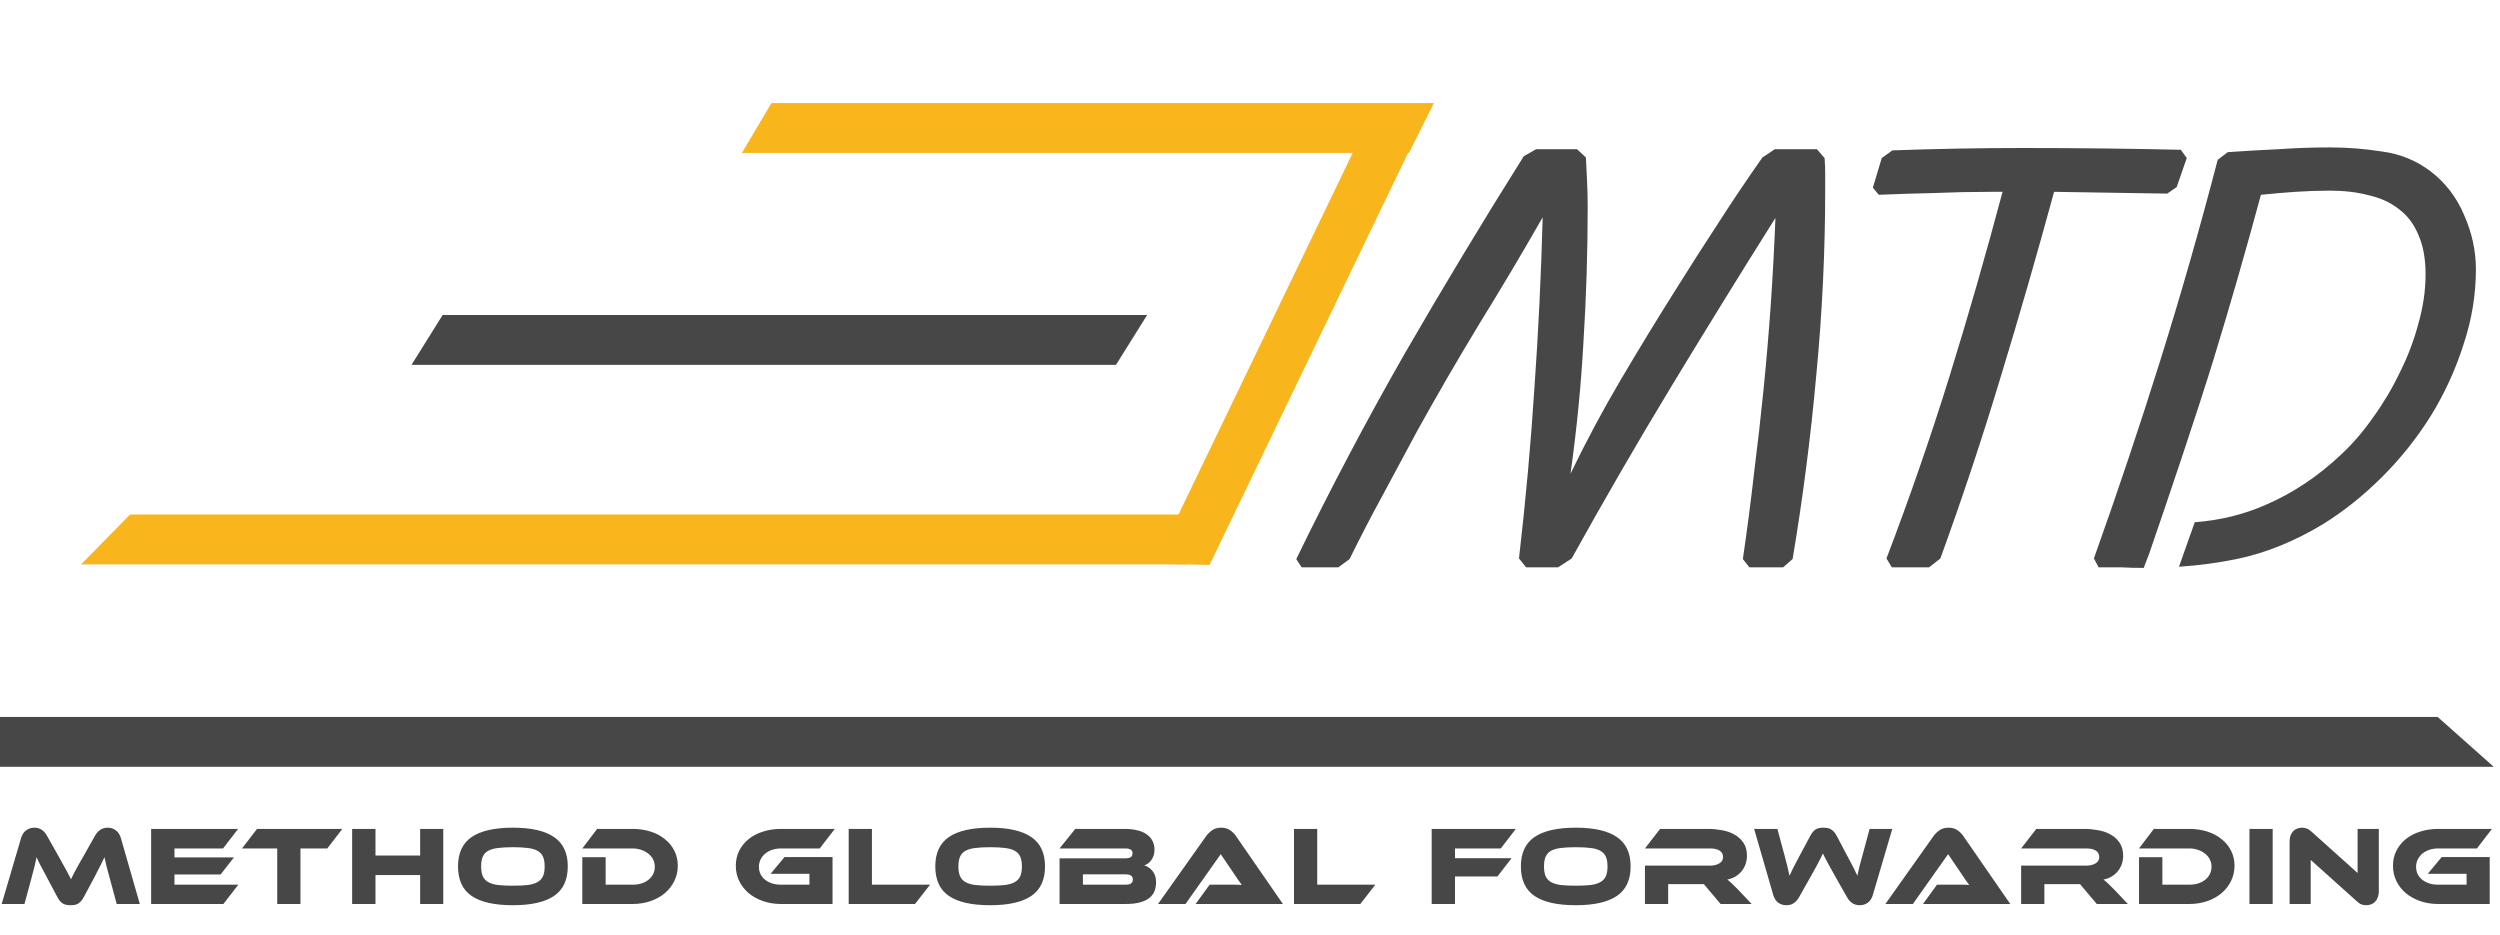 <?xml version="1.0" encoding="UTF-8"?> <svg xmlns="http://www.w3.org/2000/svg" width="401" height="150" viewBox="0 0 401 150" fill="none"> <path fill-rule="evenodd" clip-rule="evenodd" d="M391 115H0V123H400L391 115Z" fill="#474747"></path> <path d="M9.45 137.44C9.714 137.908 9.942 138.322 10.134 138.682C10.338 139.03 10.512 139.342 10.656 139.618C10.812 139.894 10.944 140.146 11.052 140.374C11.172 140.602 11.286 140.824 11.394 141.04C11.49 140.824 11.592 140.608 11.7 140.392C11.82 140.164 11.952 139.912 12.096 139.636C12.252 139.348 12.426 139.03 12.618 138.682C12.822 138.334 13.056 137.926 13.32 137.458L15.246 134.038C15.462 133.654 15.732 133.348 16.056 133.12C16.392 132.88 16.806 132.76 17.298 132.76C17.766 132.76 18.186 132.898 18.558 133.174C18.942 133.438 19.218 133.852 19.386 134.416L22.428 145H18.72L17.586 140.806C17.394 140.122 17.232 139.522 17.1 139.006C16.968 138.49 16.854 137.986 16.758 137.494C16.554 137.914 16.326 138.382 16.074 138.898C15.822 139.402 15.492 140.044 15.084 140.824L13.464 143.848C13.308 144.148 13.146 144.388 12.978 144.568C12.822 144.736 12.66 144.868 12.492 144.964C12.324 145.06 12.144 145.12 11.952 145.144C11.76 145.18 11.55 145.198 11.322 145.198C11.094 145.198 10.884 145.18 10.692 145.144C10.5 145.12 10.32 145.06 10.152 144.964C9.984 144.868 9.816 144.736 9.648 144.568C9.492 144.388 9.336 144.148 9.18 143.848L7.56 140.806C7.344 140.398 7.152 140.032 6.984 139.708C6.816 139.384 6.66 139.096 6.516 138.844C6.384 138.58 6.264 138.34 6.156 138.124C6.06 137.908 5.964 137.698 5.868 137.494C5.772 137.974 5.658 138.478 5.526 139.006C5.394 139.522 5.238 140.122 5.058 140.806L3.924 145H0.27L3.384 134.416C3.552 133.852 3.828 133.438 4.212 133.174C4.596 132.898 5.022 132.76 5.49 132.76C5.97 132.76 6.372 132.874 6.696 133.102C7.032 133.33 7.308 133.642 7.524 134.038L9.45 137.44ZM38.228 141.904L35.834 145H24.242V132.958H38.192L35.78 136.09H27.986V137.53H37.526L35.384 140.266H27.986V141.904H38.228ZM54.908 132.958L52.496 136.09H48.194V145H44.468V136.09H38.816L41.228 132.958H54.908ZM71.1 145H67.392V140.356H60.228V145H56.484V132.958H60.228V137.224H67.392V132.958H71.1V145ZM82.268 132.76C85.196 132.76 87.392 133.258 88.856 134.254C90.332 135.25 91.07 136.822 91.07 138.97C91.07 141.13 90.338 142.708 88.874 143.704C87.41 144.7 85.208 145.198 82.268 145.198C79.316 145.198 77.108 144.7 75.644 143.704C74.192 142.708 73.466 141.13 73.466 138.97C73.466 136.822 74.198 135.25 75.662 134.254C77.126 133.258 79.328 132.76 82.268 132.76ZM82.268 142.066C83.204 142.066 83.996 142.03 84.644 141.958C85.292 141.874 85.814 141.718 86.21 141.49C86.618 141.262 86.912 140.95 87.092 140.554C87.272 140.146 87.362 139.618 87.362 138.97C87.362 138.322 87.272 137.8 87.092 137.404C86.912 136.996 86.618 136.684 86.21 136.468C85.814 136.24 85.292 136.09 84.644 136.018C83.996 135.934 83.204 135.892 82.268 135.892C81.332 135.892 80.54 135.934 79.892 136.018C79.244 136.09 78.716 136.24 78.308 136.468C77.912 136.684 77.624 136.996 77.444 137.404C77.264 137.8 77.174 138.322 77.174 138.97C77.174 139.618 77.264 140.146 77.444 140.554C77.624 140.95 77.912 141.262 78.308 141.49C78.716 141.718 79.244 141.874 79.892 141.958C80.54 142.03 81.332 142.066 82.268 142.066ZM108.72 138.862C108.72 139.738 108.534 140.554 108.162 141.31C107.802 142.054 107.298 142.702 106.65 143.254C106.014 143.794 105.252 144.22 104.364 144.532C103.476 144.844 102.51 145 101.466 145H93.402V137.494H97.146V141.904H101.466C101.982 141.904 102.456 141.838 102.888 141.706C103.332 141.562 103.71 141.364 104.022 141.112C104.334 140.86 104.58 140.56 104.76 140.212C104.94 139.852 105.03 139.456 105.03 139.024C105.03 138.604 104.94 138.214 104.76 137.854C104.58 137.494 104.328 137.188 104.004 136.936C103.68 136.672 103.302 136.468 102.87 136.324C102.438 136.168 101.97 136.09 101.466 136.09H93.402L95.778 132.958H101.466C102.522 132.958 103.494 133.102 104.382 133.39C105.27 133.678 106.032 134.086 106.668 134.614C107.316 135.13 107.82 135.754 108.18 136.486C108.54 137.206 108.72 137.998 108.72 138.862ZM125.835 137.476H133.539V145H125.277C124.233 145 123.267 144.844 122.379 144.532C121.491 144.22 120.723 143.794 120.075 143.254C119.439 142.702 118.935 142.054 118.563 141.31C118.203 140.554 118.023 139.738 118.023 138.862C118.023 137.986 118.203 137.188 118.563 136.468C118.935 135.736 119.439 135.112 120.075 134.596C120.723 134.068 121.491 133.666 122.379 133.39C123.267 133.102 124.233 132.958 125.277 132.958H133.899L131.487 136.09H125.277C124.773 136.09 124.305 136.162 123.873 136.306C123.441 136.45 123.063 136.654 122.739 136.918C122.427 137.182 122.181 137.494 122.001 137.854C121.821 138.202 121.731 138.592 121.731 139.024C121.731 139.456 121.815 139.852 121.983 140.212C122.163 140.56 122.409 140.86 122.721 141.112C123.045 141.364 123.423 141.562 123.855 141.706C124.287 141.838 124.761 141.904 125.277 141.904H129.831V140.158H123.603L125.835 137.476ZM149.18 141.904L146.768 145H136.13V132.958H139.856V141.904H149.18ZM158.821 132.76C161.749 132.76 163.945 133.258 165.409 134.254C166.885 135.25 167.623 136.822 167.623 138.97C167.623 141.13 166.891 142.708 165.427 143.704C163.963 144.7 161.761 145.198 158.821 145.198C155.869 145.198 153.661 144.7 152.197 143.704C150.745 142.708 150.019 141.13 150.019 138.97C150.019 136.822 150.751 135.25 152.215 134.254C153.679 133.258 155.881 132.76 158.821 132.76ZM158.821 142.066C159.757 142.066 160.549 142.03 161.197 141.958C161.845 141.874 162.367 141.718 162.763 141.49C163.171 141.262 163.465 140.95 163.645 140.554C163.825 140.146 163.915 139.618 163.915 138.97C163.915 138.322 163.825 137.8 163.645 137.404C163.465 136.996 163.171 136.684 162.763 136.468C162.367 136.24 161.845 136.09 161.197 136.018C160.549 135.934 159.757 135.892 158.821 135.892C157.885 135.892 157.093 135.934 156.445 136.018C155.797 136.09 155.269 136.24 154.861 136.468C154.465 136.684 154.177 136.996 153.997 137.404C153.817 137.8 153.727 138.322 153.727 138.97C153.727 139.618 153.817 140.146 153.997 140.554C154.177 140.95 154.465 141.262 154.861 141.49C155.269 141.718 155.797 141.874 156.445 141.958C157.093 142.03 157.885 142.066 158.821 142.066ZM183.544 138.808C184.072 138.964 184.516 139.27 184.876 139.726C185.248 140.182 185.434 140.77 185.434 141.49C185.434 141.994 185.356 142.462 185.2 142.894C185.044 143.314 184.78 143.68 184.408 143.992C184.036 144.304 183.532 144.55 182.896 144.73C182.272 144.91 181.486 145 180.538 145H169.954V137.674H180.61C180.886 137.674 181.126 137.62 181.33 137.512C181.546 137.392 181.654 137.176 181.654 136.864C181.654 136.564 181.546 136.36 181.33 136.252C181.114 136.144 180.874 136.09 180.61 136.09H169.954L172.474 132.958H180.448C181.168 132.958 181.816 133.03 182.392 133.174C182.98 133.306 183.478 133.516 183.886 133.804C184.306 134.08 184.624 134.428 184.84 134.848C185.068 135.256 185.182 135.736 185.182 136.288C185.182 136.648 185.134 136.966 185.038 137.242C184.942 137.518 184.816 137.764 184.66 137.98C184.516 138.184 184.342 138.358 184.138 138.502C183.946 138.634 183.748 138.736 183.544 138.808ZM173.698 140.248V141.904H180.556C180.964 141.904 181.258 141.832 181.438 141.688C181.618 141.544 181.708 141.334 181.708 141.058C181.708 140.794 181.618 140.596 181.438 140.464C181.258 140.32 180.964 140.248 180.556 140.248H173.698ZM191.776 145L194.026 141.904H197.05C197.41 141.904 197.782 141.904 198.166 141.904C198.562 141.904 198.904 141.916 199.192 141.94C199.024 141.724 198.826 141.454 198.598 141.13C198.382 140.794 198.172 140.482 197.968 140.194L195.808 137.008L190.156 145H185.746L193.468 134.11C193.72 133.762 194.038 133.45 194.422 133.174C194.806 132.898 195.292 132.76 195.88 132.76C196.444 132.76 196.912 132.892 197.284 133.156C197.668 133.408 197.992 133.726 198.256 134.11L205.78 145H191.776ZM220.607 141.904L218.195 145H207.557V132.958H211.283V141.904H220.607ZM243.139 132.958L240.727 136.09H233.383V137.656H242.455L240.187 140.59H233.383V145H229.639V132.958H243.139ZM252.751 132.76C255.679 132.76 257.875 133.258 259.339 134.254C260.815 135.25 261.553 136.822 261.553 138.97C261.553 141.13 260.821 142.708 259.357 143.704C257.893 144.7 255.691 145.198 252.751 145.198C249.799 145.198 247.591 144.7 246.127 143.704C244.675 142.708 243.949 141.13 243.949 138.97C243.949 136.822 244.681 135.25 246.145 134.254C247.609 133.258 249.811 132.76 252.751 132.76ZM252.751 142.066C253.687 142.066 254.479 142.03 255.127 141.958C255.775 141.874 256.297 141.718 256.693 141.49C257.101 141.262 257.395 140.95 257.575 140.554C257.755 140.146 257.845 139.618 257.845 138.97C257.845 138.322 257.755 137.8 257.575 137.404C257.395 136.996 257.101 136.684 256.693 136.468C256.297 136.24 255.775 136.09 255.127 136.018C254.479 135.934 253.687 135.892 252.751 135.892C251.815 135.892 251.023 135.934 250.375 136.018C249.727 136.09 249.199 136.24 248.791 136.468C248.395 136.684 248.107 136.996 247.927 137.404C247.747 137.8 247.657 138.322 247.657 138.97C247.657 139.618 247.747 140.146 247.927 140.554C248.107 140.95 248.395 141.262 248.791 141.49C249.199 141.718 249.727 141.874 250.375 141.958C251.023 142.03 251.815 142.066 252.751 142.066ZM280.967 145H275.981L273.299 141.814H267.575V145H263.849V138.844H274.325C274.901 138.844 275.387 138.724 275.783 138.484C276.179 138.244 276.377 137.914 276.377 137.494C276.377 137.026 276.197 136.678 275.837 136.45C275.477 136.21 274.973 136.09 274.325 136.09H263.849L266.279 132.958H274.019C274.703 132.958 275.411 133.024 276.143 133.156C276.875 133.276 277.541 133.498 278.141 133.822C278.741 134.146 279.233 134.584 279.617 135.136C280.013 135.688 280.211 136.396 280.211 137.26C280.211 137.728 280.139 138.172 279.995 138.592C279.851 139.012 279.641 139.39 279.365 139.726C279.101 140.062 278.771 140.35 278.375 140.59C277.991 140.818 277.553 140.98 277.061 141.076C277.265 141.232 277.493 141.43 277.745 141.67C277.997 141.91 278.333 142.24 278.753 142.66L280.967 145ZM294.342 140.518C294.078 140.05 293.85 139.642 293.658 139.294C293.466 138.934 293.292 138.616 293.136 138.34C292.98 138.052 292.842 137.794 292.722 137.566C292.614 137.338 292.506 137.116 292.398 136.9C292.302 137.116 292.194 137.338 292.074 137.566C291.966 137.794 291.834 138.052 291.678 138.34C291.534 138.616 291.366 138.928 291.174 139.276C290.982 139.624 290.754 140.032 290.49 140.5L288.564 143.92C288.348 144.304 288.072 144.616 287.736 144.856C287.412 145.084 287.004 145.198 286.512 145.198C286.044 145.198 285.618 145.066 285.234 144.802C284.862 144.526 284.592 144.106 284.424 143.542L281.364 132.958H285.09L286.224 137.152C286.416 137.836 286.572 138.436 286.692 138.952C286.824 139.468 286.938 139.972 287.034 140.464C287.226 140.044 287.448 139.582 287.7 139.078C287.964 138.562 288.306 137.914 288.726 137.134L290.346 134.11C290.502 133.81 290.658 133.576 290.814 133.408C290.97 133.228 291.132 133.09 291.3 132.994C291.48 132.898 291.666 132.838 291.858 132.814C292.05 132.778 292.254 132.76 292.47 132.76C292.698 132.76 292.908 132.778 293.1 132.814C293.292 132.838 293.472 132.898 293.64 132.994C293.82 133.09 293.988 133.228 294.144 133.408C294.312 133.576 294.474 133.81 294.63 134.11L296.232 137.152C296.46 137.572 296.658 137.944 296.826 138.268C296.994 138.58 297.144 138.868 297.276 139.132C297.408 139.384 297.522 139.618 297.618 139.834C297.726 140.05 297.828 140.26 297.924 140.464C298.02 139.984 298.134 139.48 298.266 138.952C298.41 138.424 298.572 137.824 298.752 137.152L299.886 132.958H303.522L300.408 143.542C300.24 144.106 299.964 144.526 299.58 144.802C299.208 145.066 298.788 145.198 298.32 145.198C297.84 145.198 297.432 145.084 297.096 144.856C296.772 144.628 296.496 144.316 296.268 143.92L294.342 140.518ZM308.445 145L310.695 141.904H313.719C314.079 141.904 314.451 141.904 314.835 141.904C315.231 141.904 315.573 141.916 315.861 141.94C315.693 141.724 315.495 141.454 315.267 141.13C315.051 140.794 314.841 140.482 314.637 140.194L312.477 137.008L306.825 145H302.415L310.137 134.11C310.389 133.762 310.707 133.45 311.091 133.174C311.475 132.898 311.961 132.76 312.549 132.76C313.113 132.76 313.581 132.892 313.953 133.156C314.337 133.408 314.661 133.726 314.925 134.11L322.449 145H308.445ZM341.309 145H336.323L333.641 141.814H327.917V145H324.191V138.844H334.667C335.243 138.844 335.729 138.724 336.125 138.484C336.521 138.244 336.719 137.914 336.719 137.494C336.719 137.026 336.539 136.678 336.179 136.45C335.819 136.21 335.315 136.09 334.667 136.09H324.191L326.621 132.958H334.361C335.045 132.958 335.753 133.024 336.485 133.156C337.217 133.276 337.883 133.498 338.483 133.822C339.083 134.146 339.575 134.584 339.959 135.136C340.355 135.688 340.553 136.396 340.553 137.26C340.553 137.728 340.481 138.172 340.337 138.592C340.193 139.012 339.983 139.39 339.707 139.726C339.443 140.062 339.113 140.35 338.717 140.59C338.333 140.818 337.895 140.98 337.403 141.076C337.607 141.232 337.835 141.43 338.087 141.67C338.339 141.91 338.675 142.24 339.095 142.66L341.309 145ZM358.417 138.862C358.417 139.738 358.231 140.554 357.859 141.31C357.499 142.054 356.995 142.702 356.347 143.254C355.711 143.794 354.949 144.22 354.061 144.532C353.173 144.844 352.207 145 351.163 145H343.099V137.494H346.843V141.904H351.163C351.679 141.904 352.153 141.838 352.585 141.706C353.029 141.562 353.407 141.364 353.719 141.112C354.031 140.86 354.277 140.56 354.457 140.212C354.637 139.852 354.727 139.456 354.727 139.024C354.727 138.604 354.637 138.214 354.457 137.854C354.277 137.494 354.025 137.188 353.701 136.936C353.377 136.672 352.999 136.468 352.567 136.324C352.135 136.168 351.667 136.09 351.163 136.09H343.099L345.475 132.958H351.163C352.219 132.958 353.191 133.102 354.079 133.39C354.967 133.678 355.729 134.086 356.365 134.614C357.013 135.13 357.517 135.754 357.877 136.486C358.237 137.206 358.417 137.998 358.417 138.862ZM364.538 145H360.812V132.958H364.538V145ZM379.511 145.198C379.271 145.198 379.031 145.156 378.791 145.072C378.563 145 378.305 144.826 378.017 144.55L370.637 137.926V145H367.253V135.01C367.253 134.614 367.307 134.272 367.415 133.984C367.535 133.696 367.685 133.462 367.865 133.282C368.057 133.102 368.273 132.97 368.513 132.886C368.765 132.802 369.023 132.76 369.287 132.76C369.515 132.76 369.743 132.802 369.971 132.886C370.211 132.958 370.481 133.132 370.781 133.408L378.161 140.032V132.958H381.563V142.93C381.563 143.326 381.503 143.668 381.383 143.956C381.275 144.244 381.125 144.484 380.933 144.676C380.753 144.856 380.537 144.988 380.285 145.072C380.033 145.156 379.775 145.198 379.511 145.198ZM391.645 137.476H399.349V145H391.087C390.043 145 389.077 144.844 388.189 144.532C387.301 144.22 386.533 143.794 385.885 143.254C385.249 142.702 384.745 142.054 384.373 141.31C384.013 140.554 383.833 139.738 383.833 138.862C383.833 137.986 384.013 137.188 384.373 136.468C384.745 135.736 385.249 135.112 385.885 134.596C386.533 134.068 387.301 133.666 388.189 133.39C389.077 133.102 390.043 132.958 391.087 132.958H399.709L397.297 136.09H391.087C390.583 136.09 390.115 136.162 389.683 136.306C389.251 136.45 388.873 136.654 388.549 136.918C388.237 137.182 387.991 137.494 387.811 137.854C387.631 138.202 387.541 138.592 387.541 139.024C387.541 139.456 387.625 139.852 387.793 140.212C387.973 140.56 388.219 140.86 388.531 141.112C388.855 141.364 389.233 141.562 389.665 141.706C390.097 141.838 390.571 141.904 391.087 141.904H395.641V140.158H389.413L391.645 137.476Z" fill="#474747"></path> <path fill-rule="evenodd" clip-rule="evenodd" d="M71 50.529H184L179 58.529H66L71 50.529Z" fill="#474747"></path> <path fill-rule="evenodd" clip-rule="evenodd" d="M194.01 90.62L229.253 17.473L229.251 17.472L220.719 16.755L185.228 90.416L194.01 90.62ZM220.719 16.755L222.047 14L229.254 17.473L229.251 17.472L222.046 14.001L220.719 16.755Z" fill="#F8B51C"></path> <path fill-rule="evenodd" clip-rule="evenodd" d="M20.867 82.529H197L190.369 90.529H13L20.867 82.529Z" fill="#F8B51C"></path> <path fill-rule="evenodd" clip-rule="evenodd" d="M123.746 16.529H230L226 24.529H119L123.746 16.529Z" fill="#F8B51C"></path> <path fill-rule="evenodd" clip-rule="evenodd" d="M291.335 60.125C292.285 50.245 292.76 40.333 292.76 30.39V27.92C292.76 27.097 292.728 26.242 292.665 25.355L291.43 23.93H284.685L282.69 25.26C280.283 28.68 277.94 32.163 275.66 35.71C273.38 39.193 271.132 42.708 268.915 46.255C265.875 51.068 262.898 55.945 259.985 60.885C257.072 65.825 254.38 70.86 251.91 75.99C252.923 68.77 253.62 61.645 254 54.615C254.443 47.522 254.665 40.333 254.665 33.05C254.665 31.783 254.633 30.485 254.57 29.155C254.507 27.825 254.443 26.527 254.38 25.26L252.955 23.93H246.4L244.405 25.07C237.755 35.647 231.358 46.255 225.215 56.895C219.135 67.535 213.372 78.46 207.925 89.67L208.78 91H214.67L216.475 89.67C218.185 86.187 219.958 82.767 221.795 79.41C222.713 77.7 223.632 75.99 224.55 74.28C225.468 72.57 226.386 70.86 227.305 69.15C230.535 63.323 233.86 57.592 237.28 51.955C240.763 46.318 244.152 40.618 247.445 34.855C247.192 44.228 246.748 53.38 246.115 62.31C245.545 71.177 244.722 80.265 243.645 89.575L244.785 91H249.915L252.1 89.575C257.293 80.202 262.613 71.018 268.06 62.025C273.507 53.032 279.08 44.007 284.78 34.95C284.59 39.763 284.337 44.45 284.02 49.01C283.703 53.507 283.323 57.972 282.88 62.405C282.437 66.838 281.93 71.303 281.36 75.8C280.853 80.297 280.252 84.92 279.555 89.67L280.6 91H286.015L287.535 89.67C289.182 79.853 290.448 70.005 291.335 60.125ZM347.62 31.055L349.14 30.01L350.755 25.355L349.805 24.025C341.445 23.835 333.053 23.74 324.63 23.74C321.083 23.74 317.568 23.772 314.085 23.835C310.601 23.898 307.086 23.993 303.54 24.12L301.83 25.355L300.405 30.105L301.355 31.245C304.395 31.118 307.371 31.023 310.285 30.96C313.261 30.833 316.27 30.77 319.31 30.77H321.21C318.55 40.777 315.7 50.688 312.66 60.505C309.62 70.258 306.263 79.948 302.59 89.575L303.445 91H309.43L311.235 89.575C314.781 79.822 318.011 70.1 320.925 60.41C323.901 50.657 326.751 40.777 329.475 30.77L347.62 31.055ZM387.921 37.705C388.681 39.415 389.061 41.505 389.061 43.975C389.061 46.572 388.681 49.2 387.921 51.86C387.224 54.52 386.243 57.117 384.976 59.65C383.773 62.183 382.348 64.59 380.701 66.87C379.118 69.15 377.408 71.145 375.571 72.855C371.834 76.402 367.749 79.125 363.316 81.025C359.802 82.553 356.043 83.466 352.037 83.766L349.508 90.909C352.72 90.69 355.803 90.277 358.756 89.67C363.379 88.72 368.003 86.852 372.626 84.065C375.983 81.975 379.149 79.442 382.126 76.465C385.103 73.488 387.699 70.227 389.916 66.68C392.133 63.07 393.874 59.27 395.141 55.28C396.471 51.29 397.136 47.268 397.136 43.215C397.136 40.238 396.503 37.325 395.236 34.475C394.033 31.625 392.228 29.282 389.821 27.445C387.541 25.735 384.976 24.69 382.126 24.31C379.339 23.867 376.553 23.645 373.766 23.645C370.979 23.645 368.224 23.74 365.501 23.93C362.778 24.057 360.054 24.215 357.331 24.405L355.716 25.64C352.866 36.597 349.794 47.332 346.501 57.845C343.208 68.358 339.661 78.935 335.861 89.575L336.621 91H340.231C341.406 91.062 342.612 91.094 343.848 91.095L344.725 88.818C347.841 79.789 352.608 65.624 355.051 57.655C357.711 48.978 360.244 40.175 362.651 31.245C364.488 31.055 366.324 30.897 368.161 30.77C370.061 30.643 371.929 30.58 373.766 30.58C376.046 30.58 378.136 30.833 380.036 31.34C381.936 31.783 383.551 32.543 384.881 33.62C386.211 34.633 387.224 35.995 387.921 37.705Z" fill="#474747"></path> </svg> 